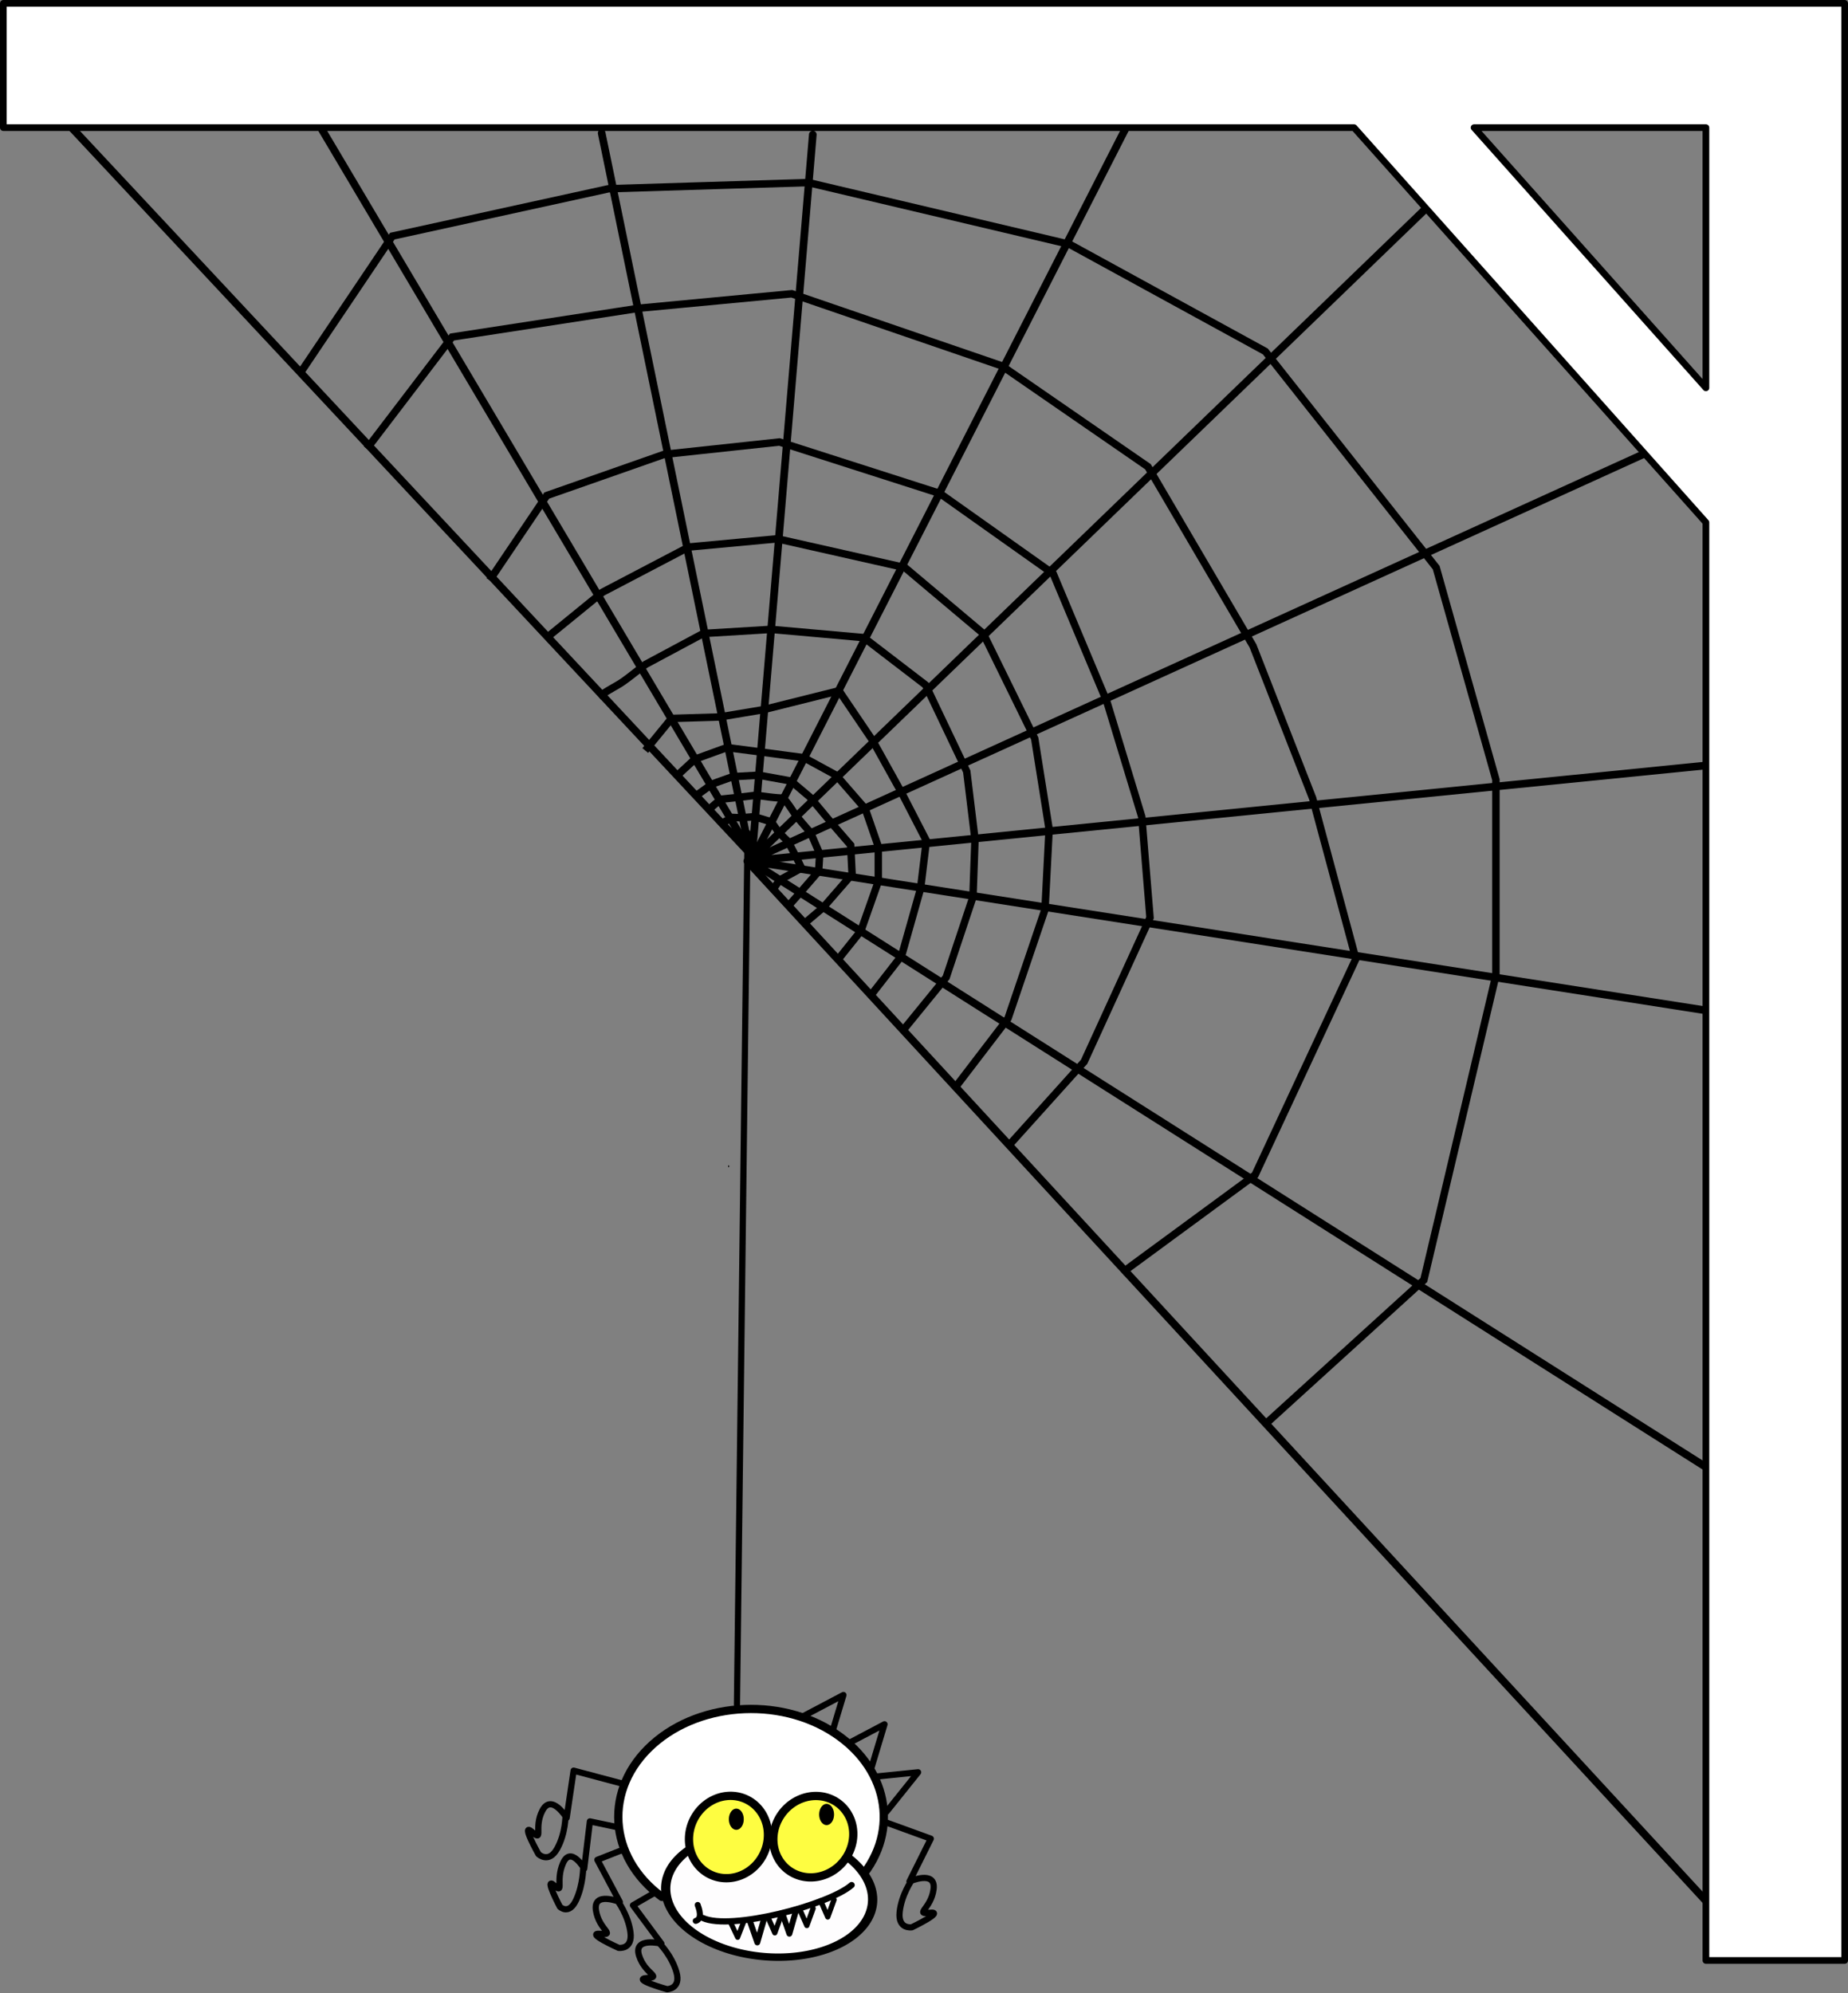 <?xml version="1.0" encoding="UTF-8"?>
<svg version="1.0" viewBox="0 0 635.99 685.87" xmlns="http://www.w3.org/2000/svg">
<rect x="0" y="0" width="635.99" height="685.87" fill="#808080" stroke="none"/>
<g transform="translate(-37.662 -93.194)">
<g stroke="#000">
<g transform="matrix(.712 0 0 .712 621.92 95.205)">
<path d="m-401.16 856.25 24.35-2.48-15.27 19.05" fill="none" stroke-linecap="round" stroke-linejoin="round" stroke-width="3"/>
<path d="m-414.71 842 21.65-11.43-7.02 23.39" fill="none" stroke-linecap="round" stroke-linejoin="round" stroke-width="3"/>
<path d="m-434.56 827.84 21.65-11.42-7.02 23.38" fill="none" stroke-linecap="round" stroke-linejoin="round" stroke-width="3"/>
<path d="m-396.14 876.61 25.46 9.26-10.3 20.66s12.83-5.68 11.64 3.74c-1.19 9.43-9.43 12.23-1.82 11.4 7.6-0.83-8.68 7.02-8.68 7.02s-6.77 1.09-5.9-7.34c0.88-8.44 5.91-15.54 5.91-15.54" fill="none" stroke-linecap="round" stroke-linejoin="round" stroke-width="3"/>
<path d="m-491.18 904.49-23.46 13.56 13.74 18.55s-13.63-3.36-10.81 5.71c2.81 9.07 11.41 10.4 3.78 10.91s9.76 5.4 9.76 5.4 6.87-0.1 4.54-8.26c-2.33-8.15-8.52-14.27-8.52-14.27" fill="none" stroke-linecap="round" stroke-linejoin="round" stroke-width="3"/>
<path d="m-506.63 886.15-25.21 9.93 10.85 20.39s-12.98-5.35-11.54 4.04 9.75 11.97 2.12 11.35c-7.62-0.63 8.86 6.78 8.86 6.78s6.8 0.92 5.71-7.49c-1.1-8.41-6.32-15.37-6.32-15.37" fill="none" stroke-linecap="round" stroke-linejoin="round" stroke-width="3"/>
<path d="m-517.13 859.96-26.19-6.98-3.38 22.84s-7.27-12.01-11.68-3.6c-4.42 8.41 0.73 15.42-5.03 10.39-5.77-5.03 3.09 10.72 3.09 10.72s4.93 4.77 9.04-2.64c4.12-7.42 4.05-16.12 4.05-16.12" fill="none" stroke-linecap="round" stroke-linejoin="round" stroke-width="3"/>
<path d="m-512.51 882.33-22.95-4.82-2.75 22.85s-6.46-11.29-10.24-2.63c-3.79 8.67 0.77 15.2-4.31 10.68s2.8 10.36 2.8 10.36 4.35 4.33 7.88-3.33c3.53-7.67 3.4-16.27 3.4-16.27" fill="none" stroke-linecap="round" stroke-linejoin="round" stroke-width="3"/>
<path d="m-500.67 913.99c-26.24-19.34-28.23-52.36-4.45-73.7s64.38-22.96 90.62-3.62c25.63 18.89 28.28 50.73 6.01 72.25l-45.96-8.14-46.22 13.21z" fill="#fff" stroke-linecap="round" stroke-linejoin="round" stroke-width="4"/>
<path transform="matrix(.92 .078 -.062 .73 -670.47 467.72)" d="m334.29 579.51a54.286 41.429 0 1 1-108.58 0 54.286 41.429 0 1 1 108.58 0z" fill="#fefdfe" stroke-linecap="round" stroke-linejoin="round" stroke-width="4.866"/>
<path transform="matrix(1.382 .673 -.677 1.392 -856.1 -109.88)" d="m522.11 468.25a12.249 13.014 0 1 1-24.5 0 12.249 13.014 0 1 1 24.5 0z" fill="#fefd41" stroke-linecap="round" stroke-linejoin="round" stroke-width="2.593"/>
<path transform="matrix(1.226 .927 -.934 1.235 -615.21 -166.03)" d="m522.11 468.25a12.249 13.014 0 1 1-24.5 0 12.249 13.014 0 1 1 24.5 0z" fill="#fefd41" stroke-linecap="round" stroke-linejoin="round" stroke-width="2.593"/>
<path transform="matrix(.54 0 0 .77 -665.18 453.43)" d="m376.65 549.39a5.359 5.359 0 1 1-10.72 0 5.359 5.359 0 1 1 10.72 0z" stroke-linecap="round" stroke-linejoin="round" stroke-width="2.593"/>
<path transform="matrix(.54 0 0 .77 -621.54 451.14)" d="m376.65 549.39a5.359 5.359 0 1 1-10.72 0 5.359 5.359 0 1 1 10.72 0z" stroke-linecap="round" stroke-linejoin="round" stroke-width="2.593"/>
<path d="m-480.91 924.18c13.48 6.22 60.93-6.26 71.96-15.9" fill="none" stroke-linecap="round" stroke-linejoin="round" stroke-width="3"/>
<path d="m-467.5 926.23 3.46 7.33 3.02-7.76" fill="none" stroke-linecap="round" stroke-linejoin="round" stroke-width="2.451"/>
<path d="m-457.99 926.05 3.45 9.95 3.03-10.53" fill="none" stroke-linecap="round" stroke-linejoin="round" stroke-width="2.855"/>
<path d="m-423.93 915.85 3.45 7.86 3.03-8.32" fill="none" stroke-linecap="round" stroke-linejoin="round" stroke-width="2.537"/>
<path d="m-434.04 919.99 3.45 7.86 3.03-8.32" fill="none" stroke-linecap="round" stroke-linejoin="round" stroke-width="2.537"/>
<path d="m-442.49 921.83 3.45 9.95 3.02-10.54" fill="none" stroke-linecap="round" stroke-linejoin="round" stroke-width="2.855"/>
<path d="m-449.54 923.52 3.46 7.85 3.02-8.32" fill="none" stroke-linecap="round" stroke-linejoin="round" stroke-width="2.537"/>
<path d="m-483.35 917.89c0.59 1.65 2.48 6.71-0.95 7.71" fill="none" stroke-linecap="round" stroke-linejoin="round" stroke-width="2.898"/>
<path d="m-464.38 821.16 5.14-421.44" fill="none" stroke-linecap="round" stroke-linejoin="round" stroke-width="3"/>
<path d="m-468.6 560.88c0.93 0 0.93 0 0 0z" fill="none" stroke-width="1px"/>
</g>
<path d="m294.84 389.53 336.96 365.46" fill="none" stroke-linecap="round" stroke-width="2.635"/>
<path d="m633.73 603.76-337.89-214.23 333.61 52.11" fill="none" stroke-linecap="round" stroke-width="2.635"/>
<path d="m636.41 355.46-341.07 34.07 322.55-146.7" fill="none" stroke-linecap="round" stroke-width="2.635"/>
<path d="m528.96 164.41-232.12 224.12 134.22-262.93" fill="none" stroke-linecap="round" stroke-width="2.635"/>
<path d="m317.39 139.51-21.05 250.02-51.61-250.52" fill="none" stroke-linecap="round" stroke-width="2.635"/>
<path d="m142.14 127.12 154.7 260.91-237.78-254.39" fill="none" stroke-linecap="round" stroke-width="2.635"/>
<path d="m325.9 423.6 8.02-10.02 6.01-17.04v-12.02l-4.51-13.03-10.02-11.52-11.02-6.01-15.03-2.01-11.53-1.5-11.02 4.01-6.54 6.03" fill="none" stroke-width="2.564"/>
<path d="m259.73 351.48 9.05-11.05 16.54-0.5 15.03-2.51 26.05-6.51 11.53 17.03 10.02 18.04 8.52 16.53-2.01 16.54-6.51 23.05-10.52 13.52" fill="none" stroke-width="2.564"/>
<path d="m314.38 411.07 6.51-5.51 10.02-11.52-0.5-10.02-6.51-7.52-7.52-9.02-6.51-5.51-11.02-2-9.02 0.5-7.02 2.5-6.3 4.56" fill="none" stroke-width="2.564"/>
<path d="m308.99 404.94 4.01-4.51 6.39-7.39 0.38-6.02-3.14-7.26-4.88-5.64s-4.26-6.76-4.89-6.39c-0.62 0.38-8.89-0.87-8.89-0.87l-6.39 0.75-5.89 0.63-4.82 4.17" fill="none" stroke-width="2.564"/>
<path d="m303.48 399.55 2.51-3.51 7.51-4.13-2-4.13-2.63-5.01-3.13-3.01-2.63-3.76-5.89-1.75-4.51 0.37-2.88-0.12-4.63 2.45" fill="none" stroke-width="2.564"/>
<path d="m243.69 332.85c9.49-5.99 4.67-2.04 16.15-11.02l19.84-10.63 23.38-1.42 31.88 2.84 21.26 16.3 14.17 29.76 2.84 23.38-0.71 19.84-9.21 27.63-14.31 17.57" fill="none" stroke-width="2.564"/>
<path d="m225.7 312.73 19.26-15.7 29.76-15.59 30.46-2.83 43.94 9.92 26.92 22.67 17.72 36.14 4.96 31.18-1.42 27.63-12.75 37.56-18.43 24.09" fill="none" stroke-width="2.564"/>
<path d="m385.25 486.93 25.51-28.34 22.68-49.6-2.84-34.72-12.04-39.68-18.43-43.94-38.97-27.63-55.27-17.72-39.68 4.26-40.39 14.17-19.66 29.16" fill="none" stroke-width="2.564"/>
<path d="m423.82 531.16 45.75-33.6 34.72-74.4-14.88-55.27-20.54-52.44-36.14-61.64-50.31-34.72-72.28-24.8-52.43 4.96-64.48 9.92-29.32 38.45" fill="none" stroke-width="2.564"/>
<path d="m473.12 583.3 54.56-49.6 24.8-104.87v-67.32l-20.55-72.98-58.81-74.4-67.32-36.85-89.99-21.26-68.73 2.13-74.4 16.3-31.12 46.26" fill="none" stroke-width="2.564"/>
<path d="m38.812 94.344v42.776h464.85l121.09 135.85v494.87h47.75v-673.5l-1 4e-3h-632.69zm506.16 42.776h79.78v89.54l-79.78-89.54z" fill="#fff" stroke-linecap="round" stroke-linejoin="round" stroke-width="2.3"/>
</g>
</g>
</svg>
